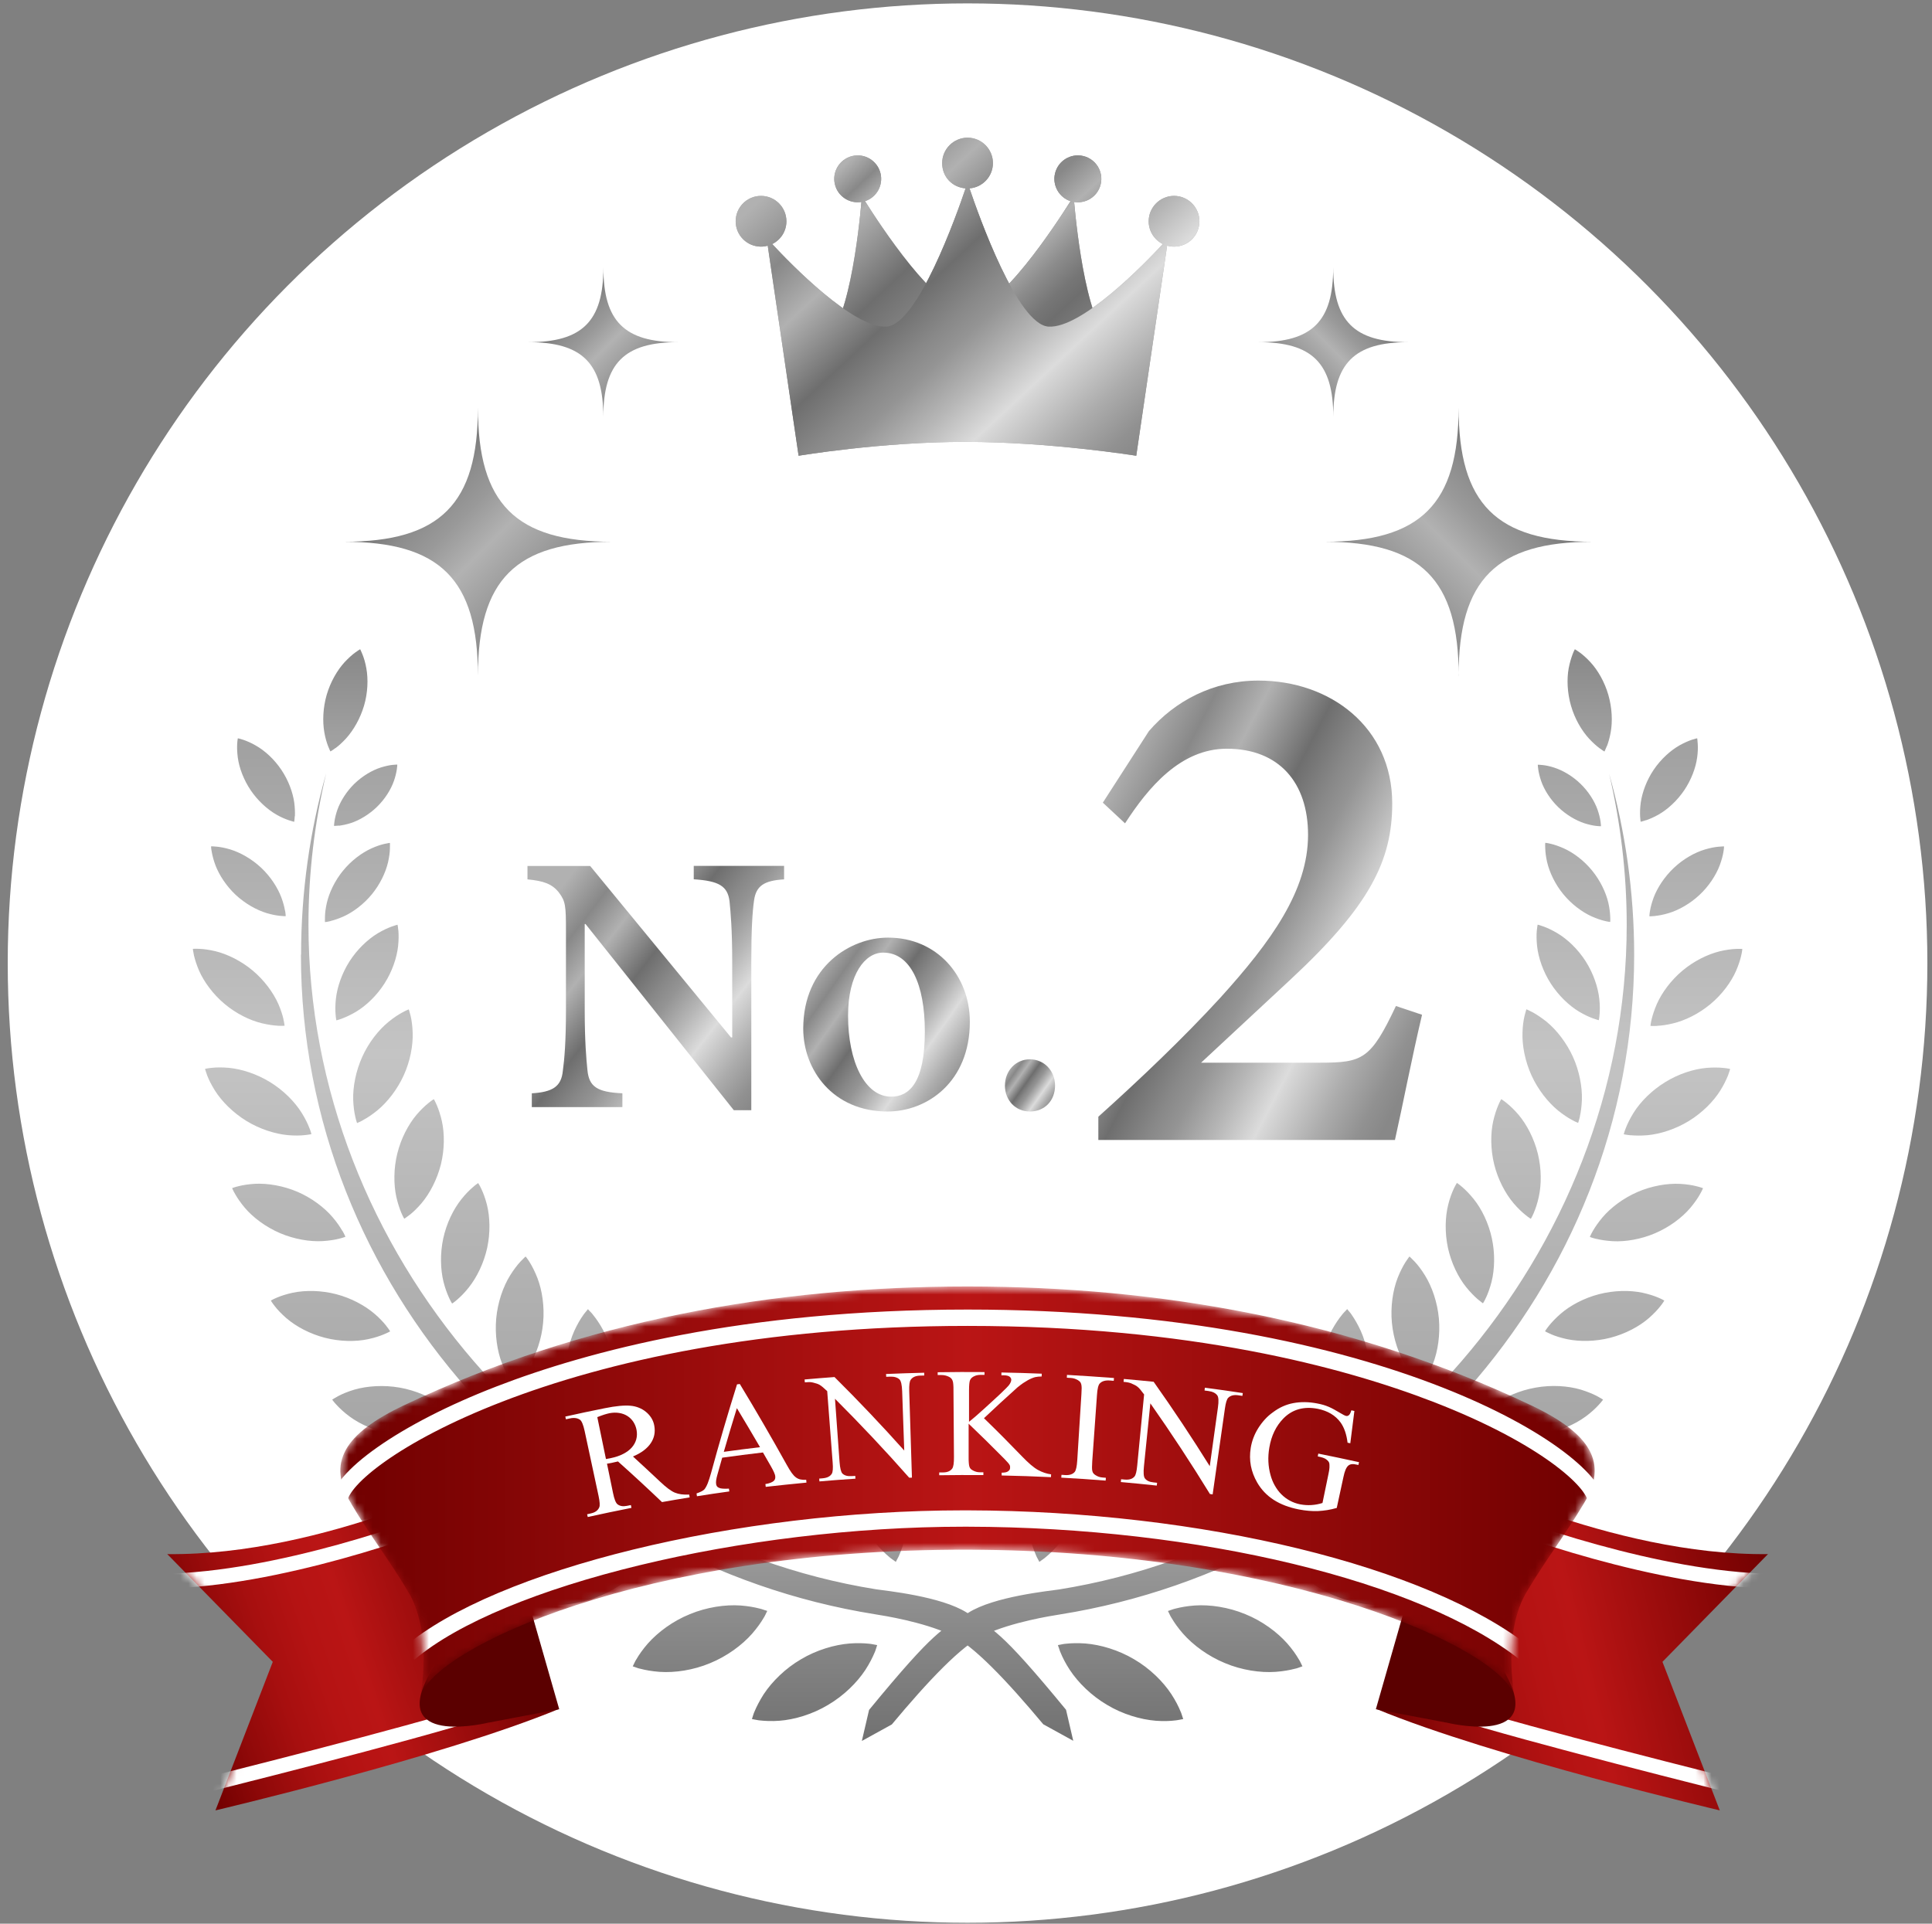 <svg width="241" height="240" viewBox="0 0 241 240" fill="none" xmlns="http://www.w3.org/2000/svg">
<rect x="0" y="0" width="241" height="240" fill="#808080" stroke="none"/>
<circle cx="120.693" cy="120.152" r="119.729" fill="white"/>
<path d="M145.688 200.989C145.688 200.989 145.778 200.959 145.948 200.899C146.108 200.849 146.368 200.739 146.658 200.679C147.258 200.519 148.088 200.369 149.038 200.299C150.928 200.169 153.248 200.509 155.338 201.379C157.448 202.229 159.318 203.619 160.578 205.039C161.208 205.759 161.688 206.449 161.998 206.989C162.168 207.239 162.268 207.499 162.348 207.649C162.428 207.809 162.468 207.889 162.468 207.889C162.468 207.889 162.378 207.919 162.208 207.979C162.048 208.029 161.788 208.149 161.488 208.199C160.888 208.359 160.058 208.509 159.108 208.579C157.218 208.709 154.898 208.369 152.808 207.489C150.708 206.629 148.828 205.239 147.578 203.819C146.948 203.099 146.468 202.409 146.158 201.879C145.988 201.629 145.888 201.369 145.808 201.219C145.728 201.059 145.688 200.979 145.688 200.979V200.989ZM142.618 191.519C142.758 191.419 143.008 191.289 143.238 191.099C143.738 190.729 144.368 190.169 145.008 189.469C146.278 188.069 147.458 186.039 148.078 183.859C148.718 181.689 148.798 179.349 148.458 177.479C148.288 176.549 148.038 175.739 147.818 175.159C147.728 174.869 147.578 174.629 147.518 174.469C147.448 174.309 147.398 174.219 147.398 174.219C147.398 174.219 147.318 174.269 147.168 174.369C147.028 174.469 146.778 174.599 146.548 174.789C146.048 175.159 145.408 175.719 144.768 176.419C143.488 177.819 142.318 179.849 141.708 182.029C141.078 184.209 140.998 186.549 141.338 188.409C141.508 189.339 141.748 190.149 141.978 190.729C142.068 191.009 142.208 191.259 142.278 191.409C142.358 191.569 142.398 191.649 142.398 191.649C142.398 191.649 142.478 191.599 142.628 191.499L142.618 191.519ZM132.058 205.499C132.118 205.659 132.178 205.929 132.308 206.199C132.538 206.769 132.918 207.529 133.438 208.319C134.478 209.909 136.138 211.549 138.098 212.699C140.038 213.869 142.288 214.529 144.178 214.679C145.128 214.749 145.968 214.719 146.588 214.639C146.888 214.619 147.158 214.539 147.328 214.519C147.508 214.479 147.598 214.469 147.598 214.469C147.598 214.469 147.568 214.379 147.508 214.209C147.448 214.049 147.388 213.769 147.258 213.509C147.028 212.929 146.648 212.179 146.128 211.379C145.088 209.789 143.428 208.149 141.468 207.009C139.518 205.849 137.278 205.189 135.388 205.039C134.438 204.969 133.598 204.999 132.978 205.069C132.678 205.089 132.408 205.159 132.238 205.189C132.058 205.219 131.968 205.239 131.968 205.239C131.968 205.239 131.998 205.329 132.048 205.499H132.058ZM129.868 194.699C129.998 194.599 130.248 194.449 130.468 194.249C130.948 193.859 131.558 193.269 132.168 192.539C133.378 191.079 134.468 189.009 134.988 186.799C135.538 184.599 135.508 182.259 135.088 180.409C134.878 179.489 134.598 178.689 134.338 178.119C134.238 177.839 134.078 177.599 134.008 177.449C133.928 177.289 133.878 177.209 133.878 177.209C133.878 177.209 133.798 177.259 133.658 177.369C133.518 177.469 133.278 177.619 133.058 177.819C132.578 178.209 131.968 178.799 131.358 179.529C130.148 180.989 129.058 183.059 128.548 185.269C128.008 187.469 128.038 189.809 128.458 191.659C128.678 192.589 128.948 193.379 129.198 193.949C129.298 194.229 129.448 194.469 129.528 194.619C129.608 194.779 129.648 194.859 129.648 194.859C129.648 194.859 129.728 194.809 129.868 194.699ZM160.868 194.699C160.968 194.829 161.118 195.079 161.318 195.299C161.708 195.779 162.288 196.389 163.018 196.999C164.478 198.209 166.548 199.299 168.758 199.819C170.958 200.369 173.298 200.349 175.148 199.929C176.078 199.719 176.868 199.439 177.438 199.189C177.718 199.079 177.958 198.929 178.108 198.859C178.268 198.779 178.348 198.729 178.348 198.729C178.348 198.729 178.298 198.649 178.188 198.509C178.088 198.369 177.938 198.129 177.738 197.909C177.348 197.429 176.758 196.819 176.038 196.199C174.578 194.989 172.508 193.899 170.298 193.379C168.098 192.839 165.758 192.859 163.908 193.279C162.978 193.489 162.188 193.769 161.618 194.019C161.338 194.119 161.098 194.269 160.948 194.349C160.788 194.429 160.708 194.469 160.708 194.469C160.708 194.469 160.758 194.549 160.868 194.689V194.699ZM154.588 187.209C154.728 187.109 154.968 186.969 155.198 186.769C155.688 186.379 156.298 185.809 156.918 185.089C158.148 183.649 159.268 181.589 159.818 179.389C160.398 177.199 160.398 174.859 160.008 172.999C159.808 172.069 159.538 171.269 159.298 170.699C159.198 170.419 159.048 170.179 158.978 170.019C158.898 169.859 158.858 169.779 158.858 169.779C158.858 169.779 158.778 169.829 158.638 169.929C158.498 170.029 158.248 170.169 158.028 170.369C157.538 170.759 156.918 171.329 156.298 172.049C155.068 173.489 153.948 175.549 153.408 177.749C152.838 179.949 152.838 182.289 153.218 184.139C153.418 185.069 153.688 185.869 153.928 186.439C154.028 186.719 154.178 186.959 154.248 187.119C154.328 187.279 154.368 187.359 154.368 187.359C154.368 187.359 154.448 187.309 154.588 187.209ZM174.418 186.119C174.528 186.239 174.678 186.459 174.878 186.639C175.278 187.059 175.868 187.579 176.588 188.089C178.038 189.109 180.048 189.949 182.138 190.279C184.228 190.609 186.398 190.429 188.088 189.899C188.938 189.629 189.648 189.309 190.168 189.029C190.418 188.909 190.628 188.749 190.768 188.669C190.908 188.579 190.978 188.539 190.978 188.539C190.978 188.539 190.918 188.469 190.818 188.339C190.718 188.219 190.558 188.009 190.358 187.819C189.958 187.399 189.368 186.879 188.648 186.359C187.198 185.329 185.188 184.499 183.098 184.179C181.008 183.859 178.838 184.039 177.148 184.579C176.298 184.849 175.588 185.169 175.078 185.439C174.828 185.559 174.618 185.719 174.478 185.799C174.338 185.889 174.268 185.929 174.268 185.929C174.268 185.929 174.328 185.999 174.428 186.119H174.418ZM167.598 180.059C167.698 179.939 167.898 179.769 168.058 179.539C168.428 179.089 168.878 178.449 169.298 177.669C170.148 176.109 170.738 174.019 170.818 171.899C170.898 169.779 170.468 167.649 169.738 166.029C169.368 165.219 168.968 164.549 168.638 164.069C168.488 163.829 168.308 163.639 168.208 163.519C168.108 163.389 168.048 163.319 168.048 163.319C168.048 163.319 167.988 163.379 167.878 163.509C167.768 163.629 167.578 163.799 167.408 164.029C167.038 164.479 166.588 165.119 166.158 165.899C165.308 167.459 164.718 169.549 164.648 171.669C164.578 173.789 165.008 175.919 165.738 177.529C166.108 178.339 166.498 179.009 166.838 179.489C166.988 179.719 167.168 179.909 167.268 180.039C167.368 180.169 167.428 180.229 167.428 180.229C167.428 180.229 167.488 180.169 167.598 180.049V180.059ZM184.318 177.529C184.448 177.599 184.648 177.749 184.898 177.859C185.388 178.109 186.078 178.399 186.888 178.639C188.508 179.119 190.568 179.249 192.548 178.899C194.528 178.549 196.428 177.729 197.788 176.729C198.468 176.229 199.018 175.719 199.388 175.309C199.768 174.909 199.968 174.619 199.968 174.619C199.968 174.619 199.678 174.419 199.188 174.159C198.698 173.909 198.008 173.619 197.198 173.369C195.578 172.889 193.518 172.759 191.538 173.119C189.558 173.469 187.658 174.299 186.308 175.299C185.628 175.799 185.078 176.309 184.708 176.709C184.518 176.889 184.378 177.099 184.278 177.219C184.178 177.339 184.128 177.409 184.128 177.409C184.128 177.409 184.198 177.449 184.328 177.529H184.318ZM177.448 172.589C177.528 172.459 177.698 172.269 177.818 172.039C178.108 171.569 178.458 170.909 178.758 170.119C179.368 168.549 179.668 166.499 179.488 164.499C179.308 162.499 178.638 160.539 177.748 159.109C177.308 158.389 176.848 157.799 176.468 157.399C176.088 156.989 175.818 156.759 175.818 156.759C175.818 156.759 175.598 157.029 175.298 157.499C175.008 157.969 174.658 158.629 174.348 159.419C173.738 160.989 173.438 163.039 173.628 165.039C173.818 167.039 174.488 168.999 175.368 170.429C175.808 171.149 176.268 171.729 176.648 172.139C176.818 172.339 177.008 172.499 177.118 172.609C177.228 172.719 177.288 172.769 177.288 172.769C177.288 172.769 177.338 172.699 177.428 172.579L177.448 172.589ZM193.508 166.469C193.998 166.679 194.668 166.899 195.458 167.069C197.038 167.399 199.008 167.379 200.868 166.899C202.728 166.419 204.478 165.499 205.688 164.439C206.298 163.909 206.778 163.389 207.108 162.969C207.438 162.559 207.608 162.259 207.608 162.259C207.608 162.259 207.318 162.079 206.828 161.879C206.338 161.669 205.658 161.449 204.878 161.279C203.308 160.949 201.328 160.979 199.468 161.459C197.608 161.939 195.858 162.869 194.648 163.929C194.038 164.459 193.558 164.979 193.228 165.389C192.898 165.799 192.728 166.089 192.728 166.089C192.728 166.089 193.018 166.259 193.508 166.459V166.469ZM185.388 161.849C185.608 161.369 185.858 160.699 186.058 159.919C186.448 158.359 186.508 156.379 186.098 154.499C185.698 152.619 184.838 150.839 183.828 149.589C183.328 148.959 182.818 148.459 182.418 148.109C182.018 147.759 181.738 147.579 181.738 147.579C181.738 147.579 181.548 147.869 181.328 148.339C181.108 148.819 180.848 149.489 180.658 150.269C180.258 151.829 180.218 153.809 180.618 155.679C181.028 157.559 181.888 159.339 182.898 160.589C183.398 161.209 183.908 161.719 184.308 162.069C184.708 162.409 184.988 162.599 184.988 162.599C184.988 162.599 185.178 162.309 185.388 161.839V161.849ZM199.138 154.559C199.648 154.689 200.358 154.799 201.158 154.849C202.768 154.939 204.718 154.609 206.478 153.849C208.248 153.089 209.828 151.909 210.868 150.679C211.388 150.059 211.788 149.469 212.048 149.009C212.308 148.559 212.438 148.239 212.438 148.239C212.438 148.239 212.118 148.109 211.608 147.989C211.098 147.859 210.388 147.739 209.588 147.699C207.978 147.609 206.028 147.949 204.268 148.709C202.508 149.469 200.928 150.659 199.888 151.889C199.368 152.509 198.968 153.099 198.708 153.549C198.448 153.999 198.318 154.319 198.318 154.319C198.318 154.319 198.638 154.449 199.148 154.569L199.138 154.559ZM191.338 151.279C191.548 150.789 191.778 150.119 191.948 149.329C192.298 147.759 192.288 145.779 191.828 143.919C191.368 142.049 190.458 140.299 189.418 139.069C188.898 138.459 188.378 137.969 187.968 137.639C187.568 137.309 187.268 137.129 187.268 137.129C187.268 137.129 187.088 137.419 186.888 137.909C186.678 138.399 186.448 139.069 186.268 139.859C185.918 141.429 185.928 143.409 186.388 145.269C186.848 147.139 187.768 148.889 188.808 150.119C189.328 150.729 189.848 151.219 190.258 151.549C190.658 151.879 190.958 152.059 190.958 152.059C190.958 152.059 191.138 151.769 191.338 151.289V151.279ZM203.418 141.629C203.948 141.679 204.668 141.699 205.488 141.629C207.108 141.479 209.018 140.869 210.678 139.849C212.338 138.829 213.748 137.419 214.608 136.029C215.038 135.339 215.348 134.679 215.548 134.189C215.738 133.689 215.818 133.359 215.818 133.359C215.818 133.359 215.488 133.279 214.948 133.229C214.418 133.179 213.688 133.159 212.878 133.229C211.258 133.369 209.348 133.989 207.698 135.019C206.038 136.039 204.628 137.459 203.768 138.839C203.338 139.529 203.028 140.179 202.828 140.679C202.628 141.169 202.548 141.509 202.548 141.509C202.548 141.509 202.888 141.589 203.418 141.639V141.629ZM197.078 139.259C197.198 138.739 197.298 138.019 197.328 137.209C197.378 135.579 197.008 133.609 196.208 131.839C195.398 130.069 194.168 128.489 192.908 127.459C192.268 126.949 191.668 126.559 191.198 126.299C190.728 126.049 190.408 125.919 190.408 125.919C190.408 125.919 190.288 126.239 190.168 126.759C190.048 127.289 189.938 127.999 189.918 128.809C189.858 130.439 190.238 132.399 191.048 134.179C191.858 135.949 193.098 137.519 194.358 138.549C194.988 139.059 195.598 139.459 196.068 139.709C196.528 139.969 196.858 140.089 196.858 140.089C196.858 140.089 196.978 139.759 197.088 139.249L197.078 139.259ZM206.728 127.979C207.238 127.959 207.928 127.869 208.688 127.679C210.208 127.319 211.928 126.469 213.368 125.269C214.798 124.079 215.948 122.529 216.568 121.099C216.878 120.379 217.088 119.719 217.198 119.219C217.318 118.719 217.338 118.389 217.338 118.389C217.338 118.389 217.008 118.359 216.498 118.389C215.988 118.409 215.298 118.499 214.538 118.679C213.018 119.049 211.298 119.899 209.868 121.099C208.438 122.299 207.298 123.849 206.668 125.279C206.358 125.999 206.148 126.659 206.028 127.159C205.908 127.649 205.878 127.989 205.878 127.989C205.878 127.989 206.208 128.019 206.718 127.989L206.728 127.979ZM199.538 126.499C199.578 126.019 199.578 125.359 199.498 124.619C199.338 123.149 198.748 121.419 197.798 119.929C196.848 118.439 195.538 117.179 194.258 116.419C193.618 116.039 193.028 115.769 192.568 115.599C192.118 115.429 191.808 115.359 191.808 115.359C191.808 115.359 191.738 115.669 191.698 116.149C191.658 116.629 191.658 117.289 191.738 118.029C191.898 119.499 192.488 121.219 193.448 122.709C194.408 124.199 195.718 125.459 196.988 126.219C197.628 126.599 198.218 126.869 198.678 127.039C199.128 127.209 199.438 127.279 199.438 127.279C199.438 127.279 199.508 126.969 199.538 126.489V126.499ZM206.468 114.269C206.908 114.229 207.488 114.119 208.128 113.929C209.408 113.549 210.838 112.739 211.998 111.649C213.168 110.559 214.058 109.189 214.528 107.939C214.758 107.309 214.908 106.739 214.978 106.309C215.058 105.879 215.058 105.599 215.058 105.599C215.058 105.599 214.778 105.589 214.338 105.639C213.898 105.679 213.318 105.789 212.678 105.979C211.398 106.359 209.968 107.169 208.808 108.269C207.648 109.359 206.748 110.729 206.278 111.979C206.048 112.609 205.898 113.179 205.828 113.609C205.748 114.039 205.748 114.319 205.748 114.319C205.748 114.319 206.028 114.319 206.458 114.279L206.468 114.269ZM200.858 114.319C200.838 113.879 200.778 113.289 200.628 112.639C200.328 111.339 199.618 109.859 198.608 108.619C197.598 107.379 196.298 106.389 195.068 105.839C194.458 105.569 193.898 105.379 193.468 105.279C193.048 105.169 192.758 105.149 192.758 105.149C192.758 105.149 192.728 105.429 192.758 105.869C192.768 106.309 192.838 106.899 192.988 107.549C193.288 108.849 193.998 110.329 195.008 111.559C196.018 112.789 197.328 113.779 198.548 114.329C199.158 114.599 199.718 114.789 200.148 114.889C200.568 114.999 200.858 115.019 200.858 115.019C200.858 115.019 200.888 114.739 200.858 114.309V114.319ZM200.458 93.069C200.618 92.639 200.798 92.049 200.918 91.369C201.168 89.999 201.088 88.299 200.628 86.699C200.168 85.099 199.328 83.619 198.378 82.599C197.908 82.089 197.438 81.679 197.068 81.409C196.708 81.139 196.448 80.999 196.448 80.999C196.448 80.999 196.298 81.259 196.148 81.679C195.988 82.109 195.808 82.699 195.678 83.379C195.428 84.749 195.508 86.459 195.968 88.049C196.428 89.649 197.278 91.129 198.218 92.149C198.688 92.659 199.158 93.069 199.518 93.339C199.878 93.609 200.138 93.759 200.138 93.759C200.138 93.759 200.278 93.499 200.438 93.079L200.458 93.069ZM205.348 102.329C205.758 102.189 206.298 101.959 206.868 101.639C208.018 100.989 209.208 99.899 210.088 98.599C210.968 97.299 211.538 95.779 211.708 94.479C211.798 93.829 211.808 93.239 211.778 92.809C211.758 92.379 211.708 92.109 211.708 92.109C211.708 92.109 211.428 92.159 211.028 92.299C210.618 92.439 210.078 92.669 209.508 92.989C208.358 93.639 207.168 94.729 206.288 96.029C205.408 97.329 204.848 98.849 204.668 100.149C204.578 100.799 204.568 101.389 204.588 101.819C204.608 102.249 204.658 102.519 204.658 102.519C204.658 102.519 204.928 102.469 205.338 102.319L205.348 102.329ZM199.648 102.449C199.588 102.079 199.478 101.579 199.288 101.039C198.908 99.949 198.158 98.759 197.168 97.799C196.188 96.839 194.968 96.119 193.878 95.769C193.328 95.589 192.828 95.489 192.448 95.449C192.078 95.399 191.828 95.409 191.828 95.409C191.828 95.409 191.828 95.649 191.888 96.029C191.948 96.409 192.058 96.899 192.248 97.449C192.628 98.539 193.378 99.729 194.368 100.689C195.358 101.649 196.568 102.359 197.668 102.719C198.218 102.889 198.718 102.999 199.088 103.039C199.458 103.089 199.708 103.079 199.708 103.079C199.708 103.079 199.708 102.839 199.648 102.469V102.449ZM200.718 96.489C202.138 102.559 202.918 108.889 202.918 115.389C202.918 156.429 171.458 192.009 132.098 198.299C130.948 198.479 123.988 199.159 120.768 201.219C117.548 203.279 116.778 203.149 108.408 213.329L107.508 217.199L111.248 215.139C115.758 209.729 120.008 205.219 122.838 203.939C126.358 202.339 131.018 201.609 132.198 201.419C172.018 195.089 203.848 160.649 203.848 119.129C203.848 111.289 202.738 103.699 200.718 96.499V96.489ZM95.448 200.899C95.288 200.849 95.028 200.739 94.738 200.679C94.138 200.519 93.308 200.369 92.358 200.299C90.468 200.169 88.148 200.509 86.058 201.379C83.948 202.229 82.078 203.619 80.818 205.039C80.188 205.759 79.708 206.449 79.398 206.989C79.228 207.239 79.128 207.499 79.048 207.649C78.968 207.809 78.928 207.889 78.928 207.889C78.928 207.889 79.018 207.919 79.188 207.979C79.358 208.029 79.608 208.149 79.908 208.199C80.508 208.359 81.338 208.509 82.288 208.579C84.178 208.709 86.498 208.369 88.588 207.489C90.688 206.629 92.568 205.239 93.818 203.819C94.448 203.099 94.928 202.409 95.238 201.879C95.408 201.629 95.508 201.369 95.588 201.219C95.668 201.059 95.708 200.979 95.708 200.979C95.708 200.979 95.618 200.949 95.448 200.889V200.899ZM99.108 191.419C99.178 191.259 99.318 191.019 99.408 190.739C99.638 190.159 99.878 189.349 100.048 188.419C100.378 186.549 100.308 184.209 99.668 182.039C99.058 179.849 97.888 177.829 96.608 176.429C95.968 175.729 95.328 175.179 94.828 174.799C94.598 174.609 94.348 174.479 94.208 174.379C94.058 174.289 93.978 174.229 93.978 174.229C93.978 174.229 93.938 174.309 93.858 174.479C93.788 174.639 93.648 174.879 93.558 175.169C93.328 175.749 93.088 176.559 92.918 177.489C92.578 179.359 92.658 181.699 93.298 183.869C93.918 186.059 95.088 188.079 96.358 189.479C96.998 190.179 97.628 190.739 98.128 191.109C98.358 191.299 98.608 191.429 98.748 191.529C98.898 191.629 98.978 191.679 98.978 191.679C98.978 191.679 99.018 191.599 99.098 191.439L99.108 191.419ZM109.148 205.189C108.978 205.169 108.708 205.089 108.408 205.069C107.788 204.999 106.948 204.969 105.998 205.039C104.108 205.189 101.858 205.849 99.918 207.009C97.958 208.149 96.298 209.799 95.258 211.379C94.748 212.179 94.368 212.929 94.128 213.509C93.998 213.779 93.938 214.049 93.878 214.209C93.828 214.379 93.798 214.469 93.798 214.469C93.798 214.469 93.888 214.489 94.068 214.519C94.238 214.539 94.508 214.619 94.808 214.639C95.428 214.709 96.268 214.749 97.218 214.679C99.108 214.539 101.358 213.869 103.298 212.699C105.258 211.549 106.918 209.909 107.958 208.319C108.478 207.519 108.848 206.769 109.088 206.199C109.218 205.929 109.278 205.659 109.338 205.499C109.388 205.329 109.418 205.239 109.418 205.239C109.418 205.239 109.328 205.219 109.148 205.189ZM111.868 194.619C111.938 194.469 112.098 194.229 112.198 193.949C112.448 193.379 112.728 192.579 112.938 191.659C113.358 189.809 113.378 187.469 112.848 185.269C112.338 183.059 111.258 180.989 110.038 179.529C109.428 178.799 108.818 178.219 108.338 177.819C108.118 177.619 107.878 177.479 107.738 177.369C107.588 177.269 107.518 177.209 107.518 177.209C107.518 177.209 107.478 177.289 107.388 177.449C107.318 177.599 107.158 177.839 107.058 178.119C106.808 178.689 106.528 179.489 106.318 180.409C105.898 182.259 105.868 184.599 106.418 186.799C106.938 189.009 108.028 191.079 109.228 192.539C109.838 193.269 110.448 193.849 110.928 194.249C111.148 194.449 111.388 194.589 111.528 194.699C111.668 194.809 111.748 194.859 111.748 194.859C111.748 194.859 111.788 194.779 111.868 194.619ZM80.438 194.349C80.288 194.279 80.048 194.119 79.768 194.019C79.198 193.769 78.408 193.499 77.478 193.279C75.628 192.869 73.288 192.839 71.088 193.379C68.878 193.899 66.808 194.979 65.348 196.199C64.618 196.809 64.038 197.419 63.648 197.909C63.448 198.129 63.298 198.369 63.198 198.509C63.098 198.649 63.038 198.729 63.038 198.729C63.038 198.729 63.118 198.779 63.278 198.859C63.428 198.929 63.668 199.079 63.948 199.189C64.518 199.439 65.318 199.719 66.248 199.929C68.098 200.349 70.438 200.369 72.638 199.819C74.848 199.299 76.918 198.209 78.368 196.999C79.098 196.389 79.678 195.779 80.068 195.299C80.268 195.079 80.418 194.839 80.518 194.699C80.618 194.559 80.678 194.479 80.678 194.479C80.678 194.479 80.598 194.439 80.438 194.359V194.349ZM87.148 187.129C87.218 186.969 87.368 186.739 87.468 186.449C87.708 185.879 87.978 185.069 88.178 184.149C88.568 182.289 88.568 179.949 87.998 177.759C87.458 175.559 86.338 173.499 85.108 172.059C84.488 171.339 83.868 170.769 83.378 170.379C83.158 170.179 82.908 170.039 82.768 169.939C82.628 169.839 82.548 169.789 82.548 169.789C82.548 169.789 82.508 169.869 82.428 170.029C82.358 170.189 82.208 170.429 82.108 170.709C81.868 171.289 81.598 172.079 81.398 173.009C81.008 174.869 81.008 177.209 81.588 179.399C82.138 181.599 83.258 183.659 84.488 185.099C85.108 185.819 85.728 186.389 86.208 186.779C86.428 186.979 86.678 187.119 86.808 187.219C86.958 187.319 87.028 187.369 87.028 187.369C87.028 187.369 87.068 187.289 87.148 187.129ZM66.918 185.789C66.778 185.709 66.568 185.549 66.318 185.429C65.808 185.159 65.088 184.839 64.238 184.569C62.548 184.029 60.378 183.849 58.288 184.169C56.198 184.489 54.178 185.319 52.738 186.349C52.018 186.859 51.428 187.389 51.028 187.809C50.828 187.999 50.678 188.219 50.568 188.329C50.458 188.459 50.408 188.529 50.408 188.529C50.408 188.529 50.478 188.579 50.618 188.659C50.758 188.739 50.968 188.899 51.218 189.019C51.728 189.299 52.448 189.619 53.298 189.889C54.988 190.429 57.158 190.599 59.248 190.269C61.338 189.939 63.348 189.109 64.798 188.079C65.518 187.569 66.108 187.049 66.508 186.629C66.708 186.439 66.868 186.229 66.968 186.109C67.078 185.989 67.128 185.919 67.128 185.919C67.128 185.919 67.058 185.869 66.918 185.789ZM74.118 180.049C74.218 179.919 74.398 179.729 74.538 179.499C74.868 179.019 75.268 178.349 75.638 177.539C76.368 175.919 76.808 173.789 76.728 171.679C76.658 169.569 76.068 167.469 75.218 165.909C74.798 165.129 74.348 164.489 73.978 164.039C73.818 163.809 73.618 163.639 73.508 163.519C73.398 163.399 73.338 163.329 73.338 163.329C73.338 163.329 73.278 163.399 73.178 163.529C73.088 163.659 72.898 163.849 72.748 164.079C72.408 164.549 72.008 165.229 71.638 166.039C70.908 167.659 70.478 169.789 70.558 171.909C70.638 174.019 71.228 176.119 72.078 177.679C72.498 178.459 72.948 179.099 73.318 179.549C73.478 179.779 73.678 179.949 73.778 180.069C73.888 180.189 73.948 180.249 73.948 180.249C73.948 180.249 74.008 180.179 74.108 180.059L74.118 180.049ZM57.128 177.219C57.028 177.099 56.888 176.899 56.698 176.709C56.328 176.309 55.778 175.799 55.098 175.299C53.738 174.299 51.848 173.469 49.868 173.119C47.888 172.769 45.828 172.899 44.208 173.369C43.398 173.609 42.708 173.899 42.218 174.159C41.728 174.419 41.438 174.619 41.438 174.619C41.438 174.619 41.638 174.909 42.018 175.309C42.398 175.719 42.938 176.229 43.618 176.729C44.978 177.729 46.868 178.559 48.848 178.899C50.828 179.249 52.898 179.109 54.518 178.639C55.328 178.399 56.018 178.109 56.508 177.859C56.748 177.749 56.948 177.599 57.078 177.529C57.218 177.449 57.288 177.409 57.288 177.409C57.288 177.409 57.238 177.349 57.138 177.219H57.128ZM64.258 172.609C64.358 172.499 64.558 172.349 64.728 172.139C65.098 171.729 65.558 171.139 66.008 170.429C66.888 168.999 67.568 167.039 67.748 165.039C67.938 163.039 67.638 160.989 67.028 159.419C66.718 158.629 66.378 157.969 66.088 157.499C65.798 157.029 65.568 156.759 65.568 156.759C65.568 156.759 65.298 156.989 64.918 157.399C64.538 157.809 64.078 158.399 63.638 159.109C62.748 160.539 62.078 162.499 61.898 164.499C61.718 166.499 62.018 168.549 62.628 170.119C62.938 170.899 63.278 171.569 63.568 172.039C63.698 172.269 63.858 172.459 63.938 172.589C64.028 172.719 64.078 172.779 64.078 172.779C64.078 172.779 64.138 172.719 64.248 172.619L64.258 172.609ZM48.168 165.389C47.838 164.979 47.358 164.449 46.748 163.929C45.528 162.879 43.788 161.939 41.928 161.459C40.068 160.979 38.098 160.949 36.518 161.279C35.728 161.449 35.058 161.669 34.568 161.879C34.078 162.079 33.788 162.259 33.788 162.259C33.788 162.259 33.958 162.559 34.288 162.969C34.608 163.389 35.098 163.909 35.708 164.439C36.928 165.499 38.668 166.419 40.528 166.899C42.388 167.379 44.368 167.409 45.938 167.069C46.728 166.899 47.398 166.679 47.888 166.469C48.378 166.269 48.668 166.099 48.668 166.099C48.668 166.099 48.498 165.799 48.168 165.399V165.389ZM57.088 162.089C57.488 161.749 57.988 161.239 58.488 160.609C59.488 159.349 60.358 157.569 60.768 155.699C61.178 153.819 61.128 151.849 60.738 150.289C60.538 149.509 60.288 148.839 60.058 148.359C59.838 147.879 59.648 147.599 59.648 147.599C59.648 147.599 59.358 147.779 58.968 148.129C58.568 148.469 58.058 148.979 57.558 149.609C56.548 150.869 55.688 152.649 55.288 154.519C54.888 156.399 54.938 158.369 55.328 159.939C55.528 160.719 55.778 161.389 55.998 161.869C56.208 162.349 56.398 162.629 56.398 162.629C56.398 162.629 56.688 162.449 57.078 162.099L57.088 162.089ZM42.688 153.539C42.428 153.079 42.028 152.489 41.508 151.879C40.468 150.649 38.888 149.459 37.128 148.699C35.368 147.939 33.418 147.609 31.808 147.689C31.008 147.739 30.298 147.849 29.788 147.979C29.278 148.099 28.958 148.229 28.958 148.229C28.958 148.229 29.078 148.549 29.348 148.999C29.608 149.459 30.008 150.049 30.528 150.669C31.568 151.899 33.148 153.079 34.918 153.839C36.688 154.599 38.628 154.929 40.238 154.839C41.038 154.789 41.748 154.679 42.258 154.549C42.768 154.429 43.088 154.299 43.088 154.299C43.088 154.299 42.968 153.979 42.698 153.529L42.688 153.539ZM51.128 151.549C51.538 151.219 52.058 150.729 52.578 150.119C53.618 148.889 54.528 147.139 54.998 145.269C55.458 143.409 55.468 141.429 55.118 139.859C54.938 139.069 54.708 138.399 54.498 137.909C54.298 137.429 54.118 137.129 54.118 137.129C54.118 137.129 53.828 137.299 53.418 137.639C53.008 137.969 52.488 138.459 51.968 139.069C50.928 140.299 50.018 142.049 49.558 143.919C49.098 145.779 49.098 147.759 49.438 149.329C49.618 150.119 49.848 150.789 50.048 151.279C50.248 151.759 50.428 152.049 50.428 152.049C50.428 152.049 50.718 151.869 51.128 151.539V151.549ZM38.568 140.669C38.378 140.169 38.058 139.519 37.628 138.829C36.768 137.449 35.358 136.029 33.698 135.009C32.048 133.989 30.138 133.369 28.518 133.219C27.708 133.149 26.978 133.159 26.448 133.219C25.918 133.269 25.578 133.349 25.578 133.349C25.578 133.349 25.658 133.679 25.848 134.179C26.038 134.679 26.358 135.329 26.788 136.019C27.648 137.399 29.068 138.819 30.728 139.839C32.388 140.859 34.288 141.469 35.918 141.619C36.728 141.689 37.458 141.679 37.988 141.619C38.518 141.569 38.848 141.489 38.848 141.489C38.848 141.489 38.768 141.149 38.568 140.659V140.669ZM45.328 139.719C45.798 139.469 46.408 139.069 47.038 138.559C48.298 137.529 49.538 135.959 50.348 134.189C51.158 132.419 51.538 130.449 51.478 128.819C51.448 127.999 51.348 127.289 51.228 126.769C51.108 126.249 50.988 125.929 50.988 125.929C50.988 125.929 50.668 126.049 50.198 126.309C49.728 126.559 49.118 126.949 48.488 127.469C47.218 128.499 45.988 130.069 45.188 131.849C44.388 133.619 44.008 135.589 44.058 137.219C44.088 138.029 44.188 138.749 44.308 139.269C44.418 139.789 44.538 140.109 44.538 140.109C44.538 140.109 44.858 139.989 45.328 139.729V139.719ZM35.358 127.149C35.248 126.649 35.038 125.989 34.728 125.269C34.098 123.839 32.958 122.289 31.528 121.089C30.098 119.889 28.378 119.039 26.858 118.669C26.098 118.489 25.408 118.399 24.898 118.379C24.388 118.349 24.058 118.379 24.058 118.379C24.058 118.379 24.088 118.709 24.198 119.209C24.318 119.709 24.518 120.369 24.828 121.089C25.458 122.519 26.598 124.069 28.028 125.259C29.458 126.459 31.178 127.309 32.698 127.669C33.458 127.849 34.148 127.939 34.658 127.969C35.168 127.999 35.498 127.969 35.498 127.969C35.498 127.969 35.468 127.639 35.348 127.139L35.358 127.149ZM42.718 127.049C43.178 126.879 43.768 126.609 44.408 126.229C45.678 125.469 46.998 124.209 47.948 122.719C48.908 121.229 49.498 119.509 49.658 118.039C49.738 117.299 49.738 116.649 49.698 116.159C49.658 115.679 49.588 115.369 49.588 115.369C49.588 115.369 49.278 115.439 48.828 115.609C48.368 115.779 47.768 116.049 47.138 116.429C45.868 117.189 44.548 118.449 43.598 119.939C42.648 121.429 42.058 123.149 41.898 124.629C41.818 125.369 41.818 126.019 41.858 126.509C41.888 126.989 41.958 127.299 41.958 127.299C41.958 127.299 42.268 127.229 42.718 127.059V127.049ZM35.548 113.599C35.478 113.169 35.328 112.589 35.098 111.969C34.628 110.719 33.738 109.349 32.578 108.259C31.418 107.169 29.988 106.359 28.708 105.969C28.068 105.779 27.488 105.669 27.048 105.629C26.618 105.579 26.328 105.589 26.328 105.589C26.328 105.589 26.328 105.869 26.418 106.299C26.488 106.729 26.638 107.309 26.868 107.929C27.338 109.179 28.238 110.549 29.398 111.639C30.568 112.729 31.988 113.529 33.268 113.919C33.908 114.109 34.488 114.219 34.928 114.259C35.358 114.309 35.638 114.299 35.638 114.299C35.638 114.299 35.638 114.019 35.558 113.589L35.548 113.599ZM41.248 114.899C41.668 114.799 42.238 114.609 42.848 114.339C44.068 113.789 45.378 112.799 46.388 111.569C47.398 110.339 48.108 108.859 48.408 107.559C48.558 106.909 48.628 106.319 48.638 105.879C48.658 105.449 48.638 105.159 48.638 105.159C48.638 105.159 48.358 105.189 47.928 105.289C47.498 105.389 46.938 105.569 46.328 105.849C45.108 106.399 43.798 107.389 42.788 108.629C41.778 109.859 41.068 111.349 40.768 112.649C40.618 113.299 40.548 113.889 40.538 114.329C40.518 114.769 40.538 115.039 40.538 115.039C40.538 115.039 40.818 115.019 41.248 114.909V114.899ZM41.848 93.339C42.218 93.069 42.678 92.659 43.148 92.149C44.088 91.119 44.938 89.639 45.408 88.049C45.878 86.459 45.948 84.749 45.698 83.379C45.578 82.689 45.398 82.099 45.228 81.679C45.068 81.259 44.928 80.999 44.928 80.999C44.928 80.999 44.668 81.139 44.308 81.409C43.938 81.679 43.478 82.089 42.998 82.599C42.058 83.619 41.208 85.109 40.748 86.699C40.288 88.299 40.218 89.999 40.458 91.369C40.578 92.059 40.758 92.649 40.918 93.069C41.078 93.489 41.218 93.749 41.218 93.749C41.218 93.749 41.478 93.609 41.838 93.329L41.848 93.339ZM36.788 101.819C36.808 101.389 36.788 100.809 36.708 100.149C36.528 98.839 35.968 97.329 35.088 96.029C34.208 94.719 33.018 93.629 31.868 92.989C31.298 92.659 30.758 92.439 30.348 92.299C29.948 92.159 29.668 92.109 29.668 92.109C29.668 92.109 29.608 92.379 29.588 92.809C29.558 93.239 29.578 93.819 29.658 94.479C29.828 95.789 30.398 97.299 31.278 98.599C32.158 99.899 33.358 100.989 34.498 101.639C35.068 101.969 35.608 102.189 36.018 102.329C36.428 102.469 36.698 102.529 36.698 102.529C36.698 102.529 36.748 102.259 36.768 101.829L36.788 101.819ZM42.298 103.019C42.668 102.969 43.168 102.869 43.718 102.699C44.818 102.349 46.028 101.629 47.018 100.669C48.008 99.709 48.758 98.519 49.138 97.429C49.328 96.889 49.438 96.389 49.498 96.009C49.558 95.639 49.558 95.389 49.558 95.389C49.558 95.389 49.308 95.389 48.938 95.429C48.558 95.469 48.058 95.579 47.508 95.749C46.408 96.099 45.198 96.819 44.208 97.779C43.228 98.739 42.478 99.929 42.088 101.019C41.898 101.559 41.788 102.059 41.728 102.429C41.668 102.799 41.668 103.039 41.668 103.039C41.668 103.039 41.908 103.039 42.278 102.999L42.298 103.019ZM37.538 119.109C37.538 160.629 69.368 195.059 109.188 201.399C110.368 201.589 115.028 202.319 118.548 203.919C121.378 205.209 125.628 209.719 130.138 215.119L133.878 217.179L132.978 213.309C124.608 203.129 123.838 203.269 120.618 201.199C117.398 199.139 110.438 198.459 109.288 198.279C69.938 191.989 38.478 156.409 38.478 115.369C38.478 108.859 39.258 102.539 40.688 96.469C38.658 103.669 37.558 111.249 37.558 119.099L37.538 119.109Z" fill="url(#paint0_linear_298_732)"/>
<path d="M107.897 25.099C109.337 24.629 110.197 23.129 109.837 21.629C109.457 20.059 107.877 19.089 106.307 19.469C104.737 19.849 103.767 21.429 104.147 22.999C104.507 24.499 105.967 25.439 107.457 25.199C107.167 28.449 105.787 41.809 102.337 42.849L120.517 38.449C116.967 39.099 109.637 27.849 107.897 25.089V25.099Z" fill="url(#paint1_linear_298_732)"/>
<path d="M133.548 25.099C132.108 24.629 131.248 23.129 131.608 21.629C131.988 20.059 133.568 19.089 135.138 19.469C136.708 19.849 137.678 21.429 137.298 22.999C136.938 24.499 135.478 25.439 133.988 25.199C134.278 28.449 135.658 41.809 139.108 42.849L120.928 38.449C124.478 39.099 131.808 27.849 133.548 25.089V25.099Z" fill="url(#paint2_linear_298_732)"/>
<path d="M145.608 30.649C145.878 30.729 146.158 30.769 146.458 30.769C148.208 30.769 149.618 29.349 149.618 27.609C149.618 25.869 148.198 24.439 146.458 24.439C144.718 24.439 143.288 25.859 143.288 27.609C143.288 28.859 144.008 29.929 145.058 30.449C142.698 32.989 134.928 40.979 130.808 40.749C126.918 40.539 122.068 26.849 120.938 23.499C122.568 23.379 123.858 22.009 123.858 20.349C123.858 18.599 122.438 17.179 120.698 17.179C118.958 17.179 117.528 18.599 117.528 20.349C117.528 22.099 118.818 23.379 120.448 23.499C119.318 26.849 114.468 40.529 110.578 40.749C106.458 40.979 98.688 32.989 96.328 30.449C97.378 29.929 98.098 28.859 98.098 27.609C98.098 25.859 96.678 24.439 94.928 24.439C93.178 24.439 91.768 25.859 91.768 27.609C91.768 29.359 93.188 30.769 94.928 30.769C95.218 30.769 95.508 30.729 95.768 30.649L99.618 56.859C99.618 56.859 109.848 55.129 120.428 55.129C131.008 55.129 141.738 56.859 141.738 56.859L145.588 30.649H145.608Z" fill="url(#paint3_linear_298_732)"/>
<path d="M107.897 25.099C109.337 24.629 110.197 23.129 109.837 21.629C109.457 20.059 107.877 19.089 106.307 19.469C104.737 19.849 103.767 21.429 104.147 22.999C104.507 24.499 105.967 25.439 107.457 25.199C107.167 28.449 105.787 41.809 102.337 42.849L120.517 38.449C116.967 39.099 109.637 27.849 107.897 25.089V25.099Z" fill="url(#paint4_linear_298_732)"/>
<path d="M133.548 25.099C132.108 24.629 131.248 23.129 131.608 21.629C131.988 20.059 133.568 19.089 135.138 19.469C136.708 19.849 137.678 21.429 137.298 22.999C136.938 24.499 135.478 25.439 133.988 25.199C134.278 28.449 135.658 41.809 139.108 42.849L120.928 38.449C124.478 39.099 131.808 27.849 133.548 25.089V25.099Z" fill="url(#paint5_linear_298_732)"/>
<path d="M145.608 30.649C145.878 30.729 146.158 30.769 146.458 30.769C148.208 30.769 149.618 29.349 149.618 27.609C149.618 25.869 148.198 24.439 146.458 24.439C144.718 24.439 143.288 25.859 143.288 27.609C143.288 28.859 144.008 29.929 145.058 30.449C142.698 32.989 134.928 40.979 130.808 40.749C126.918 40.539 122.068 26.849 120.938 23.499C122.568 23.379 123.858 22.009 123.858 20.349C123.858 18.599 122.438 17.179 120.698 17.179C118.958 17.179 117.528 18.599 117.528 20.349C117.528 22.099 118.818 23.379 120.448 23.499C119.318 26.849 114.468 40.529 110.578 40.749C106.458 40.979 98.688 32.989 96.328 30.449C97.378 29.929 98.098 28.859 98.098 27.609C98.098 25.859 96.678 24.439 94.928 24.439C93.178 24.439 91.768 25.859 91.768 27.609C91.768 29.359 93.188 30.769 94.928 30.769C95.218 30.769 95.508 30.729 95.768 30.649L99.618 56.859C99.618 56.859 109.848 55.129 120.428 55.129C131.008 55.129 141.738 56.859 141.738 56.859L145.588 30.649H145.608Z" fill="url(#paint6_linear_298_732)"/>
<path d="M59.617 84.309C59.617 72.299 54.898 67.589 42.898 67.589C54.907 67.589 59.617 62.869 59.617 50.869C59.617 62.879 64.338 67.589 76.338 67.589C64.328 67.589 59.617 72.309 59.617 84.309Z" fill="url(#paint7_linear_298_732)"/>
<path d="M75.257 52.009C75.257 45.319 72.627 42.699 65.947 42.689C72.637 42.689 75.267 40.059 75.267 33.379C75.267 40.069 77.897 42.689 84.577 42.689C77.887 42.689 75.267 45.319 75.257 52.009Z" fill="url(#paint8_linear_298_732)"/>
<path d="M181.948 84.309C181.948 72.299 186.668 67.589 198.668 67.589C186.658 67.589 181.948 62.869 181.948 50.869C181.948 62.879 177.228 67.589 165.228 67.589C177.238 67.589 181.948 72.309 181.958 84.309H181.948Z" fill="url(#paint9_linear_298_732)"/>
<path d="M166.317 52.009C166.317 45.319 168.947 42.699 175.627 42.689C168.937 42.689 166.307 40.059 166.307 33.379C166.307 40.069 163.677 42.689 156.997 42.689C163.687 42.689 166.317 45.319 166.317 52.009Z" fill="url(#paint10_linear_298_732)"/>
<path d="M97.808 109.709C95.308 109.859 94.308 110.519 94.058 112.359C93.858 113.779 93.718 115.939 93.718 120.009V138.509H91.538L73.038 115.279H72.938V126.009C72.938 129.929 73.138 132.139 73.278 133.509C73.478 135.569 74.478 136.259 77.638 136.399V138.119H66.338V136.399C68.908 136.249 70.018 135.569 70.208 133.609C70.408 132.139 70.598 129.929 70.598 126.009V116.129C70.598 113.019 70.548 112.449 69.718 111.349C68.858 110.249 67.758 109.899 65.798 109.709V108.039H73.618L91.188 129.429H91.338V119.999C91.338 115.929 91.138 113.779 90.998 112.399C90.748 110.559 89.698 109.899 86.538 109.699V108.029H97.808V109.699V109.709Z" fill="url(#paint11_linear_298_732)"/>
<path d="M110.807 116.979C116.857 116.979 120.977 121.729 120.977 127.469C120.977 134.989 115.657 138.669 110.707 138.669C103.867 138.669 100.197 133.449 100.197 128.329C100.197 120.589 106.077 116.979 110.757 116.979H110.807ZM110.147 118.849C107.937 118.849 105.787 121.499 105.787 126.719C105.787 132.449 107.897 136.819 111.157 136.819C113.367 136.819 115.367 135.149 115.367 128.679C115.367 122.799 113.557 118.849 110.197 118.849H110.147Z" fill="url(#paint12_linear_298_732)"/>
<path d="M128.447 138.669C126.707 138.669 125.357 137.299 125.357 135.439C125.357 133.579 126.707 132.159 128.467 132.159C130.227 132.159 131.607 133.559 131.607 135.439C131.607 137.319 130.307 138.669 128.467 138.669H128.447Z" fill="url(#paint13_linear_298_732)"/>
<path d="M177.388 126.599C176.078 132.129 175.018 137.719 174.008 142.219H137.008V139.319C142.198 134.659 147.548 129.569 152.178 124.529C158.578 117.459 163.168 111.109 163.168 104.149C163.168 97.629 159.538 93.409 153.038 93.409C147.238 93.409 143.208 98.289 140.338 102.719L137.568 100.139L143.318 91.209C146.548 87.479 151.288 84.909 156.978 84.909C165.948 84.909 173.668 90.719 173.668 100.249C173.668 107.429 170.798 113.069 161.018 122.169L149.828 132.579H164.698C169.988 132.579 170.998 132.139 174.128 125.509L177.408 126.609L177.388 126.599Z" fill="url(#paint14_linear_298_732)"/>
<path d="M61.307 183.449C61.307 183.449 40.467 194.119 20.867 193.889L34.027 207.329L26.877 225.859C26.877 225.859 55.087 219.239 69.617 213.249L61.317 183.449H61.307Z" fill="url(#paint15_linear_298_732)"/>
<mask id="mask0_298_732" style="mask-type:luminance" maskUnits="userSpaceOnUse" x="20" y="183" width="50" height="43">
<path d="M61.307 183.449C61.307 183.449 40.467 194.119 20.867 193.889L34.027 207.329L26.877 225.859C26.877 225.859 55.087 219.239 69.617 213.249L61.317 183.449H61.307Z" fill="white"/>
</mask>
<g mask="url(#mask0_298_732)">
<path d="M18.527 225.469L18.067 223.689C19.427 223.339 21.377 222.849 23.697 222.259C34.997 219.399 56.037 214.089 63.357 211.429L63.987 213.149C56.577 215.839 35.487 221.169 24.147 224.029C21.827 224.619 19.887 225.109 18.527 225.459V225.469Z" fill="white"/>
<path d="M20.447 198.179L20.417 196.339C34.297 196.129 52.077 189.829 57.757 187.419L58.477 189.109C52.707 191.559 34.627 197.959 20.457 198.179H20.447Z" fill="white"/>
</g>
<path d="M61.028 214.889C61.028 214.889 49.128 217.889 53.198 209.569C57.348 201.089 66.158 200.669 66.158 200.669L69.758 213.239L61.028 214.899V214.889Z" fill="#5B0000"/>
<path d="M180.087 183.449C180.087 183.449 200.927 194.119 220.537 193.889L207.377 207.329L214.527 225.859C214.527 225.859 186.327 219.239 171.787 213.249L180.087 183.449Z" fill="url(#paint16_linear_298_732)"/>
<mask id="mask1_298_732" style="mask-type:luminance" maskUnits="userSpaceOnUse" x="171" y="183" width="50" height="43">
<path d="M180.087 183.449C180.087 183.449 200.927 194.119 220.537 193.889L207.377 207.329L214.527 225.859C214.527 225.859 186.327 219.239 171.787 213.249L180.087 183.449Z" fill="white"/>
</mask>
<g mask="url(#mask1_298_732)">
<path d="M222.867 225.469C221.507 225.119 219.577 224.629 217.257 224.049C205.917 221.179 184.817 215.849 177.407 213.169L178.037 211.449C185.357 214.109 206.407 219.419 217.707 222.279C220.027 222.869 221.967 223.359 223.327 223.709L222.867 225.489V225.469Z" fill="white"/>
<path d="M220.937 198.179C206.767 197.959 188.687 191.559 182.917 189.109L183.637 187.419C189.317 189.829 207.097 196.129 220.977 196.339L220.947 198.179H220.937Z" fill="white"/>
</g>
<path d="M180.357 214.889C180.357 214.889 192.257 217.889 188.187 209.569C184.037 201.089 175.227 200.669 175.227 200.669L171.627 213.239L180.357 214.899V214.889Z" fill="#5B0000"/>
<mask id="mask2_298_732" style="mask-type:luminance" maskUnits="userSpaceOnUse" x="42" y="160" width="157" height="52">
<path d="M43.828 187.609C40.688 182.509 42.948 178.849 50.398 175.319C72.628 164.759 96.658 160.499 120.688 160.499C144.718 160.499 168.758 164.759 190.978 175.319C198.428 178.849 200.688 182.519 197.548 187.609C195.188 191.589 192.838 194.559 190.478 198.549C187.338 203.669 188.928 211.639 188.928 211.639C187.338 205.699 160.778 193.429 120.688 193.339C80.048 193.249 54.038 205.709 52.438 211.639C52.438 211.639 54.028 203.659 50.888 198.549C48.528 194.569 46.178 191.599 43.818 187.609H43.828Z" fill="white"/>
</mask>
<g mask="url(#mask2_298_732)">
<path d="M43.828 187.609C40.688 182.509 42.948 178.849 50.398 175.319C72.628 164.759 96.658 160.499 120.688 160.499C144.718 160.499 168.758 164.759 190.978 175.319C198.428 178.849 200.688 182.519 197.548 187.609C195.188 191.589 192.838 194.559 190.478 198.549C187.338 203.669 188.928 211.639 188.928 211.639C187.338 205.699 160.778 193.429 120.688 193.339C80.048 193.249 54.038 205.709 52.438 211.639C52.438 211.639 54.028 203.659 50.888 198.549C48.528 194.569 46.178 191.599 43.818 187.609H43.828Z" fill="url(#paint17_linear_298_732)"/>
<path d="M200.128 187.479H198.088C198.088 185.689 192.408 180.149 178.728 174.869C167.558 170.559 148.418 165.419 120.698 165.419C69.098 165.419 43.308 183.269 43.308 187.479H41.268C41.268 183.689 49.958 177.589 61.938 172.969C73.268 168.589 92.668 163.379 120.698 163.379C172.818 163.379 200.128 181.289 200.128 187.479Z" fill="white"/>
<path d="M189.687 207.139C177.227 197.229 149.497 190.529 120.697 190.469H120.247C92.777 190.469 62.657 197.759 51.687 207.069L50.367 205.519C61.847 195.779 91.897 188.429 120.247 188.429H120.697C149.917 188.499 178.157 195.379 190.947 205.549L189.677 207.149L189.687 207.139Z" fill="white"/>
</g>
<path d="M85.988 186.819C84.848 186.999 83.708 187.199 82.578 187.399C80.788 185.689 78.958 183.999 77.088 182.329C76.918 182.369 76.768 182.399 76.638 182.429C76.508 182.459 76.388 182.479 76.288 182.509C76.208 182.529 76.118 182.549 76.018 182.559C75.918 182.579 75.818 182.589 75.718 182.609C75.968 183.829 76.218 185.049 76.468 186.259C76.628 187.049 76.818 187.519 77.038 187.679C77.328 187.899 77.718 187.969 78.198 187.869C78.368 187.839 78.528 187.799 78.698 187.769C78.718 187.889 78.748 187.999 78.768 188.119C76.948 188.479 75.128 188.859 73.318 189.259C73.288 189.139 73.268 189.029 73.238 188.919C73.398 188.879 73.558 188.849 73.718 188.809C74.248 188.689 74.598 188.439 74.758 188.039C74.848 187.819 74.818 187.349 74.668 186.639C74.088 183.939 73.508 181.239 72.928 178.529C72.758 177.739 72.558 177.269 72.338 177.119C72.028 176.909 71.608 176.849 71.098 176.959C70.928 176.999 70.758 177.029 70.598 177.069C70.568 176.949 70.548 176.839 70.518 176.729C72.148 176.359 73.788 176.019 75.428 175.689C76.848 175.399 77.928 175.309 78.648 175.379C79.008 175.409 79.348 175.489 79.678 175.619C80.008 175.749 80.308 175.919 80.568 176.139C80.838 176.349 81.058 176.609 81.248 176.899C81.428 177.189 81.558 177.519 81.618 177.879C81.688 178.269 81.688 178.649 81.618 179.009C81.548 179.369 81.398 179.719 81.178 180.049C80.958 180.379 80.668 180.679 80.298 180.959C79.928 181.239 79.478 181.489 78.958 181.709C80.088 182.739 81.208 183.789 82.318 184.829C83.088 185.559 83.698 186.019 84.178 186.219C84.668 186.419 85.258 186.499 85.968 186.459C85.988 186.579 86.008 186.689 86.028 186.809L85.988 186.819ZM75.588 182.029C75.708 182.009 75.818 181.979 75.908 181.969C75.998 181.949 76.078 181.939 76.128 181.929C76.748 181.799 77.288 181.629 77.738 181.389C78.188 181.159 78.548 180.889 78.818 180.579C79.088 180.269 79.268 179.929 79.368 179.569C79.468 179.199 79.478 178.819 79.408 178.419C79.338 178.029 79.198 177.689 78.998 177.379C78.798 177.079 78.548 176.839 78.248 176.649C77.948 176.459 77.608 176.339 77.228 176.279C76.848 176.219 76.448 176.229 76.028 176.309C75.838 176.349 75.618 176.409 75.358 176.489C75.108 176.569 74.818 176.679 74.508 176.799C74.868 178.539 75.228 180.279 75.588 182.029Z" fill="white"/>
<path d="M95.158 181.209C93.468 181.409 91.778 181.619 90.088 181.859C89.888 182.569 89.688 183.279 89.488 183.989C89.338 184.509 89.288 184.889 89.328 185.139C89.338 185.239 89.368 185.329 89.418 185.409C89.468 185.489 89.548 185.559 89.668 185.609C89.788 185.669 89.948 185.709 90.148 185.719C90.348 185.739 90.608 185.739 90.928 185.719C90.948 185.839 90.958 185.949 90.978 186.069C89.628 186.259 88.288 186.449 86.938 186.669C86.918 186.549 86.898 186.439 86.888 186.319C87.408 186.139 87.728 185.969 87.878 185.799C88.018 185.619 88.158 185.369 88.288 185.039C88.418 184.709 88.548 184.299 88.688 183.809C89.698 180.099 90.778 176.399 91.938 172.709C92.058 172.699 92.168 172.679 92.288 172.669C94.308 175.999 96.258 179.369 98.138 182.749C98.368 183.169 98.578 183.509 98.758 183.759C98.938 184.009 99.118 184.199 99.298 184.329C99.478 184.459 99.668 184.539 99.868 184.579C100.068 184.619 100.298 184.629 100.568 184.619C100.578 184.739 100.588 184.849 100.598 184.969C98.908 185.129 97.208 185.309 95.518 185.499C95.508 185.379 95.488 185.269 95.478 185.149C95.728 185.109 95.938 185.059 96.108 184.989C96.278 184.929 96.398 184.849 96.498 184.779C96.588 184.699 96.648 184.609 96.678 184.519C96.708 184.429 96.718 184.329 96.708 184.219C96.708 184.079 96.648 183.909 96.558 183.699C96.468 183.489 96.338 183.239 96.178 182.959C95.848 182.379 95.518 181.799 95.178 181.219L95.158 181.209ZM94.808 180.549C93.858 178.919 92.898 177.299 91.918 175.679C91.358 177.489 90.808 179.309 90.288 181.129C91.788 180.919 93.298 180.729 94.808 180.549Z" fill="white"/>
<path d="M100.387 172.099C101.627 171.989 102.857 171.889 104.097 171.799C107.117 174.799 110.017 177.859 112.797 180.969C112.707 178.509 112.617 176.039 112.537 173.569C112.507 172.779 112.397 172.289 112.207 172.099C111.947 171.849 111.547 171.729 111.017 171.749C110.857 171.749 110.697 171.759 110.547 171.769C110.547 171.649 110.537 171.539 110.527 171.419C112.117 171.349 113.707 171.299 115.287 171.259C115.287 171.379 115.287 171.489 115.287 171.609C115.127 171.609 114.967 171.609 114.807 171.619C114.227 171.629 113.827 171.809 113.597 172.149C113.457 172.349 113.397 172.809 113.417 173.539C113.527 177.139 113.647 180.749 113.757 184.349C113.647 184.349 113.527 184.349 113.417 184.359C110.467 181.009 107.377 177.729 104.157 174.509C104.347 177.139 104.537 179.759 104.727 182.389C104.787 183.179 104.907 183.659 105.087 183.839C105.347 184.089 105.717 184.189 106.227 184.159C106.377 184.159 106.527 184.139 106.687 184.129C106.687 184.249 106.707 184.359 106.707 184.479C105.207 184.579 103.717 184.689 102.217 184.819C102.207 184.699 102.197 184.589 102.187 184.469C102.337 184.459 102.487 184.439 102.637 184.429C103.187 184.379 103.567 184.189 103.767 183.849C103.887 183.639 103.927 183.179 103.867 182.459C103.637 179.489 103.417 176.529 103.187 173.559C102.967 173.359 102.787 173.189 102.647 173.069C102.507 172.949 102.367 172.849 102.237 172.769C102.107 172.699 101.977 172.639 101.827 172.599C101.677 172.559 101.507 172.509 101.287 172.459C101.087 172.419 100.787 172.419 100.397 172.459C100.387 172.339 100.377 172.229 100.367 172.109L100.387 172.099Z" fill="white"/>
<path d="M122.738 176.929C124.368 178.509 125.958 180.109 127.518 181.729C128.288 182.529 128.938 183.089 129.478 183.389C130.028 183.689 130.578 183.869 131.118 183.939C131.118 184.059 131.108 184.169 131.098 184.289C129.048 184.189 126.998 184.119 124.948 184.079C124.948 183.959 124.948 183.849 124.948 183.729C125.318 183.729 125.588 183.679 125.748 183.559C125.918 183.439 125.998 183.309 125.998 183.149C125.998 183.069 125.998 183.009 125.998 182.949C125.998 182.889 125.968 182.829 125.928 182.749C125.888 182.679 125.828 182.589 125.728 182.479C125.638 182.369 125.508 182.229 125.328 182.049C123.858 180.559 122.358 179.079 120.828 177.619C120.828 178.999 120.828 180.379 120.828 181.759C120.828 182.059 120.828 182.309 120.848 182.499C120.858 182.689 120.888 182.839 120.918 182.959C120.958 183.079 121.008 183.179 121.078 183.249C121.148 183.319 121.238 183.389 121.358 183.449C121.628 183.599 121.918 183.679 122.228 183.679C122.378 183.679 122.518 183.679 122.668 183.679C122.668 183.799 122.668 183.909 122.668 184.029C120.828 184.009 118.998 184.029 117.158 184.049C117.158 183.929 117.158 183.819 117.158 183.699C117.308 183.699 117.468 183.699 117.618 183.699C118.158 183.699 118.548 183.539 118.778 183.219C118.928 183.019 119.008 182.539 118.998 181.759C118.978 178.999 118.958 176.229 118.938 173.469C118.938 173.179 118.938 172.939 118.918 172.749C118.908 172.559 118.878 172.399 118.838 172.279C118.798 172.159 118.738 172.059 118.668 171.979C118.598 171.899 118.498 171.829 118.378 171.769C118.078 171.619 117.768 171.549 117.448 171.549C117.288 171.549 117.128 171.549 116.968 171.549C116.968 171.429 116.968 171.319 116.968 171.199C118.918 171.169 120.858 171.159 122.808 171.179C122.808 171.299 122.808 171.409 122.808 171.529C122.658 171.529 122.498 171.529 122.348 171.529C122.218 171.529 122.088 171.529 121.948 171.559C121.808 171.579 121.678 171.619 121.558 171.679C121.438 171.729 121.318 171.799 121.218 171.889C121.118 171.979 121.048 172.079 120.998 172.199C120.918 172.399 120.878 172.819 120.878 173.449C120.878 174.759 120.878 176.069 120.878 177.379C121.138 177.179 121.428 176.929 121.758 176.649C122.088 176.359 122.428 176.059 122.778 175.739C123.128 175.419 123.478 175.109 123.818 174.789C124.168 174.469 124.478 174.179 124.768 173.909C125.048 173.639 125.288 173.409 125.488 173.209C125.678 173.009 125.808 172.879 125.858 172.809C126.048 172.559 126.138 172.339 126.148 172.149C126.148 172.009 126.088 171.869 125.948 171.759C125.808 171.649 125.578 171.589 125.228 171.579C125.128 171.579 125.018 171.579 124.918 171.579C124.918 171.459 124.918 171.349 124.918 171.229C126.598 171.259 128.268 171.309 129.948 171.379C129.948 171.499 129.948 171.609 129.938 171.729C129.638 171.729 129.368 171.759 129.128 171.809C129.008 171.839 128.868 171.889 128.718 171.949C128.568 172.009 128.398 172.089 128.218 172.189C128.038 172.289 127.838 172.419 127.618 172.559C127.398 172.709 127.168 172.889 126.908 173.099C125.508 174.359 124.118 175.629 122.768 176.909L122.738 176.929Z" fill="white"/>
<path d="M137.948 184.369C137.948 184.489 137.928 184.599 137.918 184.719C136.078 184.569 134.228 184.449 132.388 184.349C132.388 184.229 132.398 184.119 132.408 183.999C132.558 183.999 132.718 184.019 132.868 184.029C133.408 184.059 133.808 183.929 134.058 183.639C134.218 183.449 134.328 182.969 134.378 182.199C134.548 179.439 134.728 176.679 134.898 173.919C134.918 173.619 134.928 173.369 134.928 173.179C134.928 172.989 134.908 172.829 134.878 172.709C134.848 172.589 134.798 172.479 134.738 172.409C134.668 172.339 134.578 172.259 134.468 172.189C134.178 172.019 133.878 171.929 133.558 171.909C133.398 171.909 133.238 171.889 133.078 171.879C133.078 171.759 133.088 171.649 133.098 171.529C135.048 171.639 137.008 171.769 138.958 171.919C138.958 172.039 138.938 172.149 138.928 172.269C138.768 172.259 138.598 172.239 138.438 172.229C137.878 172.189 137.458 172.309 137.188 172.599C137.008 172.779 136.888 173.259 136.838 174.039C136.638 176.799 136.448 179.549 136.248 182.309C136.228 182.609 136.218 182.859 136.218 183.049C136.218 183.239 136.228 183.399 136.258 183.519C136.288 183.639 136.328 183.739 136.398 183.819C136.458 183.899 136.548 183.969 136.658 184.039C136.918 184.209 137.208 184.309 137.508 184.329C137.668 184.339 137.818 184.359 137.978 184.369H137.948Z" fill="white"/>
<path d="M140.207 172.039C141.447 172.149 142.677 172.259 143.907 172.389C146.367 175.859 148.697 179.379 150.907 182.919C151.247 180.479 151.587 178.029 151.927 175.589C152.037 174.809 152.007 174.309 151.847 174.089C151.627 173.789 151.257 173.609 150.727 173.539C150.567 173.519 150.417 173.499 150.257 173.479C150.267 173.359 150.287 173.249 150.297 173.129C151.877 173.329 153.457 173.559 155.027 173.799C155.007 173.919 154.997 174.029 154.977 174.149C154.817 174.129 154.657 174.099 154.497 174.079C153.927 173.989 153.497 174.099 153.207 174.389C153.037 174.559 152.897 175.009 152.797 175.729C152.287 179.299 151.777 182.869 151.267 186.439C151.157 186.419 151.037 186.409 150.927 186.389C148.587 182.579 146.117 178.809 143.497 175.079C143.227 177.699 142.967 180.319 142.697 182.939C142.617 183.729 142.657 184.219 142.807 184.429C143.017 184.719 143.377 184.889 143.877 184.939C144.027 184.959 144.177 184.969 144.337 184.989C144.327 185.109 144.307 185.219 144.297 185.339C142.807 185.179 141.307 185.029 139.817 184.899C139.827 184.779 139.837 184.669 139.847 184.549C139.997 184.559 140.147 184.579 140.297 184.589C140.847 184.639 141.257 184.519 141.517 184.209C141.677 184.029 141.787 183.579 141.857 182.849C142.147 179.889 142.437 176.929 142.717 173.969C142.537 173.729 142.387 173.539 142.267 173.389C142.147 173.239 142.027 173.119 141.917 173.029C141.807 172.939 141.677 172.849 141.547 172.789C141.407 172.719 141.247 172.649 141.037 172.559C140.847 172.489 140.557 172.429 140.157 172.399C140.157 172.279 140.177 172.169 140.187 172.049L140.207 172.039Z" fill="white"/>
<path d="M168.948 176.029C168.778 177.369 168.608 178.719 168.438 180.059C168.328 180.039 168.208 180.009 168.098 179.989C167.968 178.939 167.678 178.099 167.228 177.469C166.578 176.579 165.618 176.009 164.368 175.759C162.648 175.429 161.218 175.829 160.108 176.949C159.178 177.899 158.588 179.109 158.338 180.599C158.128 181.809 158.188 182.949 158.488 184.029C158.618 184.509 158.798 184.949 159.028 185.349C159.258 185.759 159.528 186.119 159.838 186.429C160.148 186.739 160.508 187.009 160.898 187.219C161.288 187.429 161.718 187.589 162.188 187.679C162.658 187.769 163.128 187.799 163.588 187.769C164.048 187.739 164.508 187.659 164.968 187.509C165.218 186.299 165.468 185.089 165.718 183.879C165.788 183.559 165.828 183.299 165.838 183.099C165.848 182.899 165.838 182.739 165.828 182.609C165.808 182.479 165.758 182.379 165.688 182.299C165.618 182.219 165.538 182.149 165.448 182.079C165.268 181.929 164.908 181.799 164.378 181.699C164.398 181.579 164.428 181.459 164.448 181.349C166.148 181.689 167.838 182.049 169.528 182.419C169.498 182.539 169.478 182.649 169.448 182.769C169.368 182.749 169.288 182.729 169.208 182.719C168.988 182.669 168.798 182.649 168.628 182.669C168.468 182.679 168.318 182.739 168.188 182.849C168.058 182.959 167.948 183.129 167.848 183.359C167.748 183.589 167.658 183.899 167.578 184.289C167.298 185.569 167.028 186.849 166.748 188.129C166.328 188.249 165.928 188.339 165.548 188.399C165.168 188.459 164.788 188.499 164.408 188.519C164.028 188.539 163.648 188.519 163.258 188.489C162.868 188.459 162.468 188.399 162.038 188.319C159.578 187.839 157.848 186.739 156.818 184.949C156.048 183.609 155.768 182.179 156.018 180.639C156.088 180.209 156.198 179.789 156.358 179.369C156.518 178.949 156.718 178.549 156.958 178.169C157.198 177.789 157.468 177.429 157.778 177.089C158.088 176.749 158.428 176.449 158.798 176.189C159.578 175.599 160.428 175.219 161.338 175.049C162.248 174.879 163.238 174.889 164.288 175.089C164.598 175.149 164.868 175.209 165.098 175.279C165.328 175.349 165.548 175.429 165.758 175.519C165.968 175.609 166.188 175.719 166.408 175.839C166.638 175.969 166.898 176.119 167.208 176.299C167.548 176.509 167.778 176.619 167.908 176.649C168.038 176.679 168.148 176.649 168.268 176.549C168.378 176.459 168.478 176.259 168.568 175.949C168.688 175.979 168.818 175.999 168.938 176.029H168.948Z" fill="white"/>
<defs>
<linearGradient id="paint0_linear_298_732" x1="120.698" y1="217.189" x2="120.698" y2="80.989" gradientUnits="userSpaceOnUse">
<stop stop-color="#717171"/>
<stop offset="0.2" stop-color="#A0A0A0"/>
<stop offset="0.46" stop-color="#B4B4B4"/>
<stop offset="0.63" stop-color="#C4C4C4"/>
<stop offset="0.92" stop-color="#A0A0A0"/>
<stop offset="0.99" stop-color="#8B8B8B"/>
</linearGradient>
<linearGradient id="paint1_linear_298_732" x1="96.567" y1="21.759" x2="135.097" y2="63.079" gradientUnits="userSpaceOnUse">
<stop offset="0.02" stop-color="#AAAAAA"/>
<stop offset="0.15" stop-color="#8D8D8D"/>
<stop offset="0.26" stop-color="#AAAAAA"/>
<stop offset="0.41" stop-color="#7B7B7B"/>
<stop offset="0.5" stop-color="#8D8D8D"/>
<stop offset="0.59" stop-color="#999999"/>
<stop offset="0.72" stop-color="#B1B1B1"/>
<stop offset="0.9" stop-color="#969696"/>
<stop offset="1" stop-color="#8D8D8D"/>
</linearGradient>
<linearGradient id="paint2_linear_298_732" x1="109.978" y1="9.249" x2="148.508" y2="50.569" gradientUnits="userSpaceOnUse">
<stop offset="0.02" stop-color="#AAAAAA"/>
<stop offset="0.15" stop-color="#8D8D8D"/>
<stop offset="0.26" stop-color="#AAAAAA"/>
<stop offset="0.41" stop-color="#7B7B7B"/>
<stop offset="0.5" stop-color="#8D8D8D"/>
<stop offset="0.59" stop-color="#999999"/>
<stop offset="0.72" stop-color="#B1B1B1"/>
<stop offset="0.9" stop-color="#969696"/>
<stop offset="1" stop-color="#8D8D8D"/>
</linearGradient>
<linearGradient id="paint3_linear_298_732" x1="101.678" y1="16.999" x2="140.198" y2="58.319" gradientUnits="userSpaceOnUse">
<stop offset="0.02" stop-color="#AAAAAA"/>
<stop offset="0.15" stop-color="#8D8D8D"/>
<stop offset="0.26" stop-color="#AAAAAA"/>
<stop offset="0.41" stop-color="#7B7B7B"/>
<stop offset="0.5" stop-color="#8D8D8D"/>
<stop offset="0.59" stop-color="#999999"/>
<stop offset="0.72" stop-color="#B1B1B1"/>
<stop offset="0.9" stop-color="#969696"/>
<stop offset="1" stop-color="#8D8D8D"/>
</linearGradient>
<linearGradient id="paint4_linear_298_732" x1="99.697" y1="25.119" x2="116.037" y2="42.639" gradientUnits="userSpaceOnUse">
<stop offset="0.02" stop-color="#B1B1B1"/>
<stop offset="0.15" stop-color="#888888"/>
<stop offset="0.26" stop-color="#B1B1B1"/>
<stop offset="0.64" stop-color="#6E6E6E"/>
<stop offset="0.92" stop-color="#888888"/>
<stop offset="1" stop-color="#888888"/>
</linearGradient>
<linearGradient id="paint5_linear_298_732" x1="140.288" y1="41.749" x2="125.888" y2="26.309" gradientUnits="userSpaceOnUse">
<stop stop-color="#888888"/>
<stop offset="0.08" stop-color="#888888"/>
<stop offset="0.36" stop-color="#6E6E6E"/>
<stop offset="0.45" stop-color="#767676"/>
<stop offset="0.59" stop-color="#8C8C8C"/>
<stop offset="0.77" stop-color="#B1B1B1"/>
<stop offset="0.96" stop-color="#888888"/>
</linearGradient>
<linearGradient id="paint6_linear_298_732" x1="101.668" y1="16.999" x2="140.198" y2="58.319" gradientUnits="userSpaceOnUse">
<stop offset="0.02" stop-color="#B1B1B1"/>
<stop offset="0.15" stop-color="#888888"/>
<stop offset="0.26" stop-color="#B1B1B1"/>
<stop offset="0.41" stop-color="#6E6E6E"/>
<stop offset="0.5" stop-color="#888888"/>
<stop offset="0.55" stop-color="#949494"/>
<stop offset="0.64" stop-color="#B6B6B6"/>
<stop offset="0.73" stop-color="#DCDCDC"/>
<stop offset="0.74" stop-color="#D7D7D7"/>
<stop offset="0.86" stop-color="#ACACAC"/>
<stop offset="0.95" stop-color="#919191"/>
<stop offset="1" stop-color="#888888"/>
</linearGradient>
<linearGradient id="paint7_linear_298_732" x1="51.265" y1="59.23" x2="67.988" y2="75.953" gradientUnits="userSpaceOnUse">
<stop stop-color="#6E6E6E"/>
<stop offset="0.21" stop-color="#8D8D8D"/>
<stop offset="0.35" stop-color="#999999"/>
<stop offset="0.55" stop-color="#B2B2B2"/>
<stop offset="0.92" stop-color="#8D8D8D"/>
<stop offset="0.99" stop-color="#838383"/>
</linearGradient>
<linearGradient id="paint8_linear_298_732" x1="70.604" y1="38.038" x2="79.917" y2="47.351" gradientUnits="userSpaceOnUse">
<stop stop-color="#6E6E6E"/>
<stop offset="0.21" stop-color="#8D8D8D"/>
<stop offset="0.35" stop-color="#999999"/>
<stop offset="0.55" stop-color="#B2B2B2"/>
<stop offset="0.92" stop-color="#8D8D8D"/>
<stop offset="0.99" stop-color="#838383"/>
</linearGradient>
<linearGradient id="paint9_linear_298_732" x1="190.301" y1="59.23" x2="173.578" y2="75.953" gradientUnits="userSpaceOnUse">
<stop stop-color="#6E6E6E"/>
<stop offset="0.21" stop-color="#8D8D8D"/>
<stop offset="0.35" stop-color="#999999"/>
<stop offset="0.55" stop-color="#B2B2B2"/>
<stop offset="0.92" stop-color="#8D8D8D"/>
<stop offset="0.99" stop-color="#838383"/>
</linearGradient>
<linearGradient id="paint10_linear_298_732" x1="170.962" y1="38.038" x2="161.649" y2="47.351" gradientUnits="userSpaceOnUse">
<stop stop-color="#6E6E6E"/>
<stop offset="0.21" stop-color="#8D8D8D"/>
<stop offset="0.35" stop-color="#999999"/>
<stop offset="0.55" stop-color="#B2B2B2"/>
<stop offset="0.92" stop-color="#8D8D8D"/>
<stop offset="0.99" stop-color="#838383"/>
</linearGradient>
<linearGradient id="paint11_linear_298_732" x1="71.276" y1="107.891" x2="99.983" y2="130.068" gradientUnits="userSpaceOnUse">
<stop offset="0.02" stop-color="#B1B1B1"/>
<stop offset="0.15" stop-color="#888888"/>
<stop offset="0.26" stop-color="#B1B1B1"/>
<stop offset="0.41" stop-color="#6E6E6E"/>
<stop offset="0.5" stop-color="#888888"/>
<stop offset="0.55" stop-color="#949494"/>
<stop offset="0.64" stop-color="#B6B6B6"/>
<stop offset="0.73" stop-color="#DCDCDC"/>
<stop offset="0.74" stop-color="#D7D7D7"/>
<stop offset="0.86" stop-color="#ACACAC"/>
<stop offset="0.95" stop-color="#919191"/>
<stop offset="1" stop-color="#888888"/>
</linearGradient>
<linearGradient id="paint12_linear_298_732" x1="103.753" y1="116.881" x2="123.636" y2="130.892" gradientUnits="userSpaceOnUse">
<stop offset="0.02" stop-color="#B1B1B1"/>
<stop offset="0.15" stop-color="#888888"/>
<stop offset="0.26" stop-color="#B1B1B1"/>
<stop offset="0.41" stop-color="#6E6E6E"/>
<stop offset="0.5" stop-color="#888888"/>
<stop offset="0.55" stop-color="#949494"/>
<stop offset="0.64" stop-color="#B6B6B6"/>
<stop offset="0.73" stop-color="#DCDCDC"/>
<stop offset="0.74" stop-color="#D7D7D7"/>
<stop offset="0.86" stop-color="#ACACAC"/>
<stop offset="0.95" stop-color="#919191"/>
<stop offset="1" stop-color="#888888"/>
</linearGradient>
<linearGradient id="paint13_linear_298_732" x1="126.427" y1="132.13" x2="132.399" y2="136.347" gradientUnits="userSpaceOnUse">
<stop offset="0.02" stop-color="#B1B1B1"/>
<stop offset="0.15" stop-color="#888888"/>
<stop offset="0.26" stop-color="#B1B1B1"/>
<stop offset="0.41" stop-color="#6E6E6E"/>
<stop offset="0.5" stop-color="#888888"/>
<stop offset="0.55" stop-color="#949494"/>
<stop offset="0.64" stop-color="#B6B6B6"/>
<stop offset="0.73" stop-color="#DCDCDC"/>
<stop offset="0.74" stop-color="#D7D7D7"/>
<stop offset="0.86" stop-color="#ACACAC"/>
<stop offset="0.95" stop-color="#919191"/>
<stop offset="1" stop-color="#888888"/>
</linearGradient>
<linearGradient id="paint14_linear_298_732" x1="143.922" y1="84.649" x2="189.516" y2="108.291" gradientUnits="userSpaceOnUse">
<stop offset="0.02" stop-color="#B1B1B1"/>
<stop offset="0.15" stop-color="#888888"/>
<stop offset="0.26" stop-color="#B1B1B1"/>
<stop offset="0.41" stop-color="#6E6E6E"/>
<stop offset="0.5" stop-color="#888888"/>
<stop offset="0.55" stop-color="#949494"/>
<stop offset="0.64" stop-color="#B6B6B6"/>
<stop offset="0.73" stop-color="#DCDCDC"/>
<stop offset="0.74" stop-color="#D7D7D7"/>
<stop offset="0.86" stop-color="#ACACAC"/>
<stop offset="0.95" stop-color="#919191"/>
<stop offset="1" stop-color="#888888"/>
</linearGradient>
<linearGradient id="paint15_linear_298_732" x1="22.017" y1="211.549" x2="65.797" y2="196.709" gradientUnits="userSpaceOnUse">
<stop stop-color="#710000"/>
<stop offset="0.14" stop-color="#900909"/>
<stop offset="0.27" stop-color="#A70F0F"/>
<stop offset="0.39" stop-color="#B51313"/>
<stop offset="0.5" stop-color="#BA1515"/>
<stop offset="1" stop-color="#700000"/>
</linearGradient>
<linearGradient id="paint16_linear_298_732" x1="171.896" y1="211.733" x2="222.463" y2="199.438" gradientUnits="userSpaceOnUse">
<stop stop-color="#710000"/>
<stop offset="0.14" stop-color="#900909"/>
<stop offset="0.27" stop-color="#A70F0F"/>
<stop offset="0.39" stop-color="#B51313"/>
<stop offset="0.5" stop-color="#BA1515"/>
<stop offset="1" stop-color="#700000"/>
</linearGradient>
<linearGradient id="paint17_linear_298_732" x1="198.928" y1="186.069" x2="42.458" y2="186.069" gradientUnits="userSpaceOnUse">
<stop stop-color="#700000"/>
<stop offset="0.5" stop-color="#BA1515"/>
<stop offset="1" stop-color="#700000"/>
</linearGradient>
</defs>
</svg>
